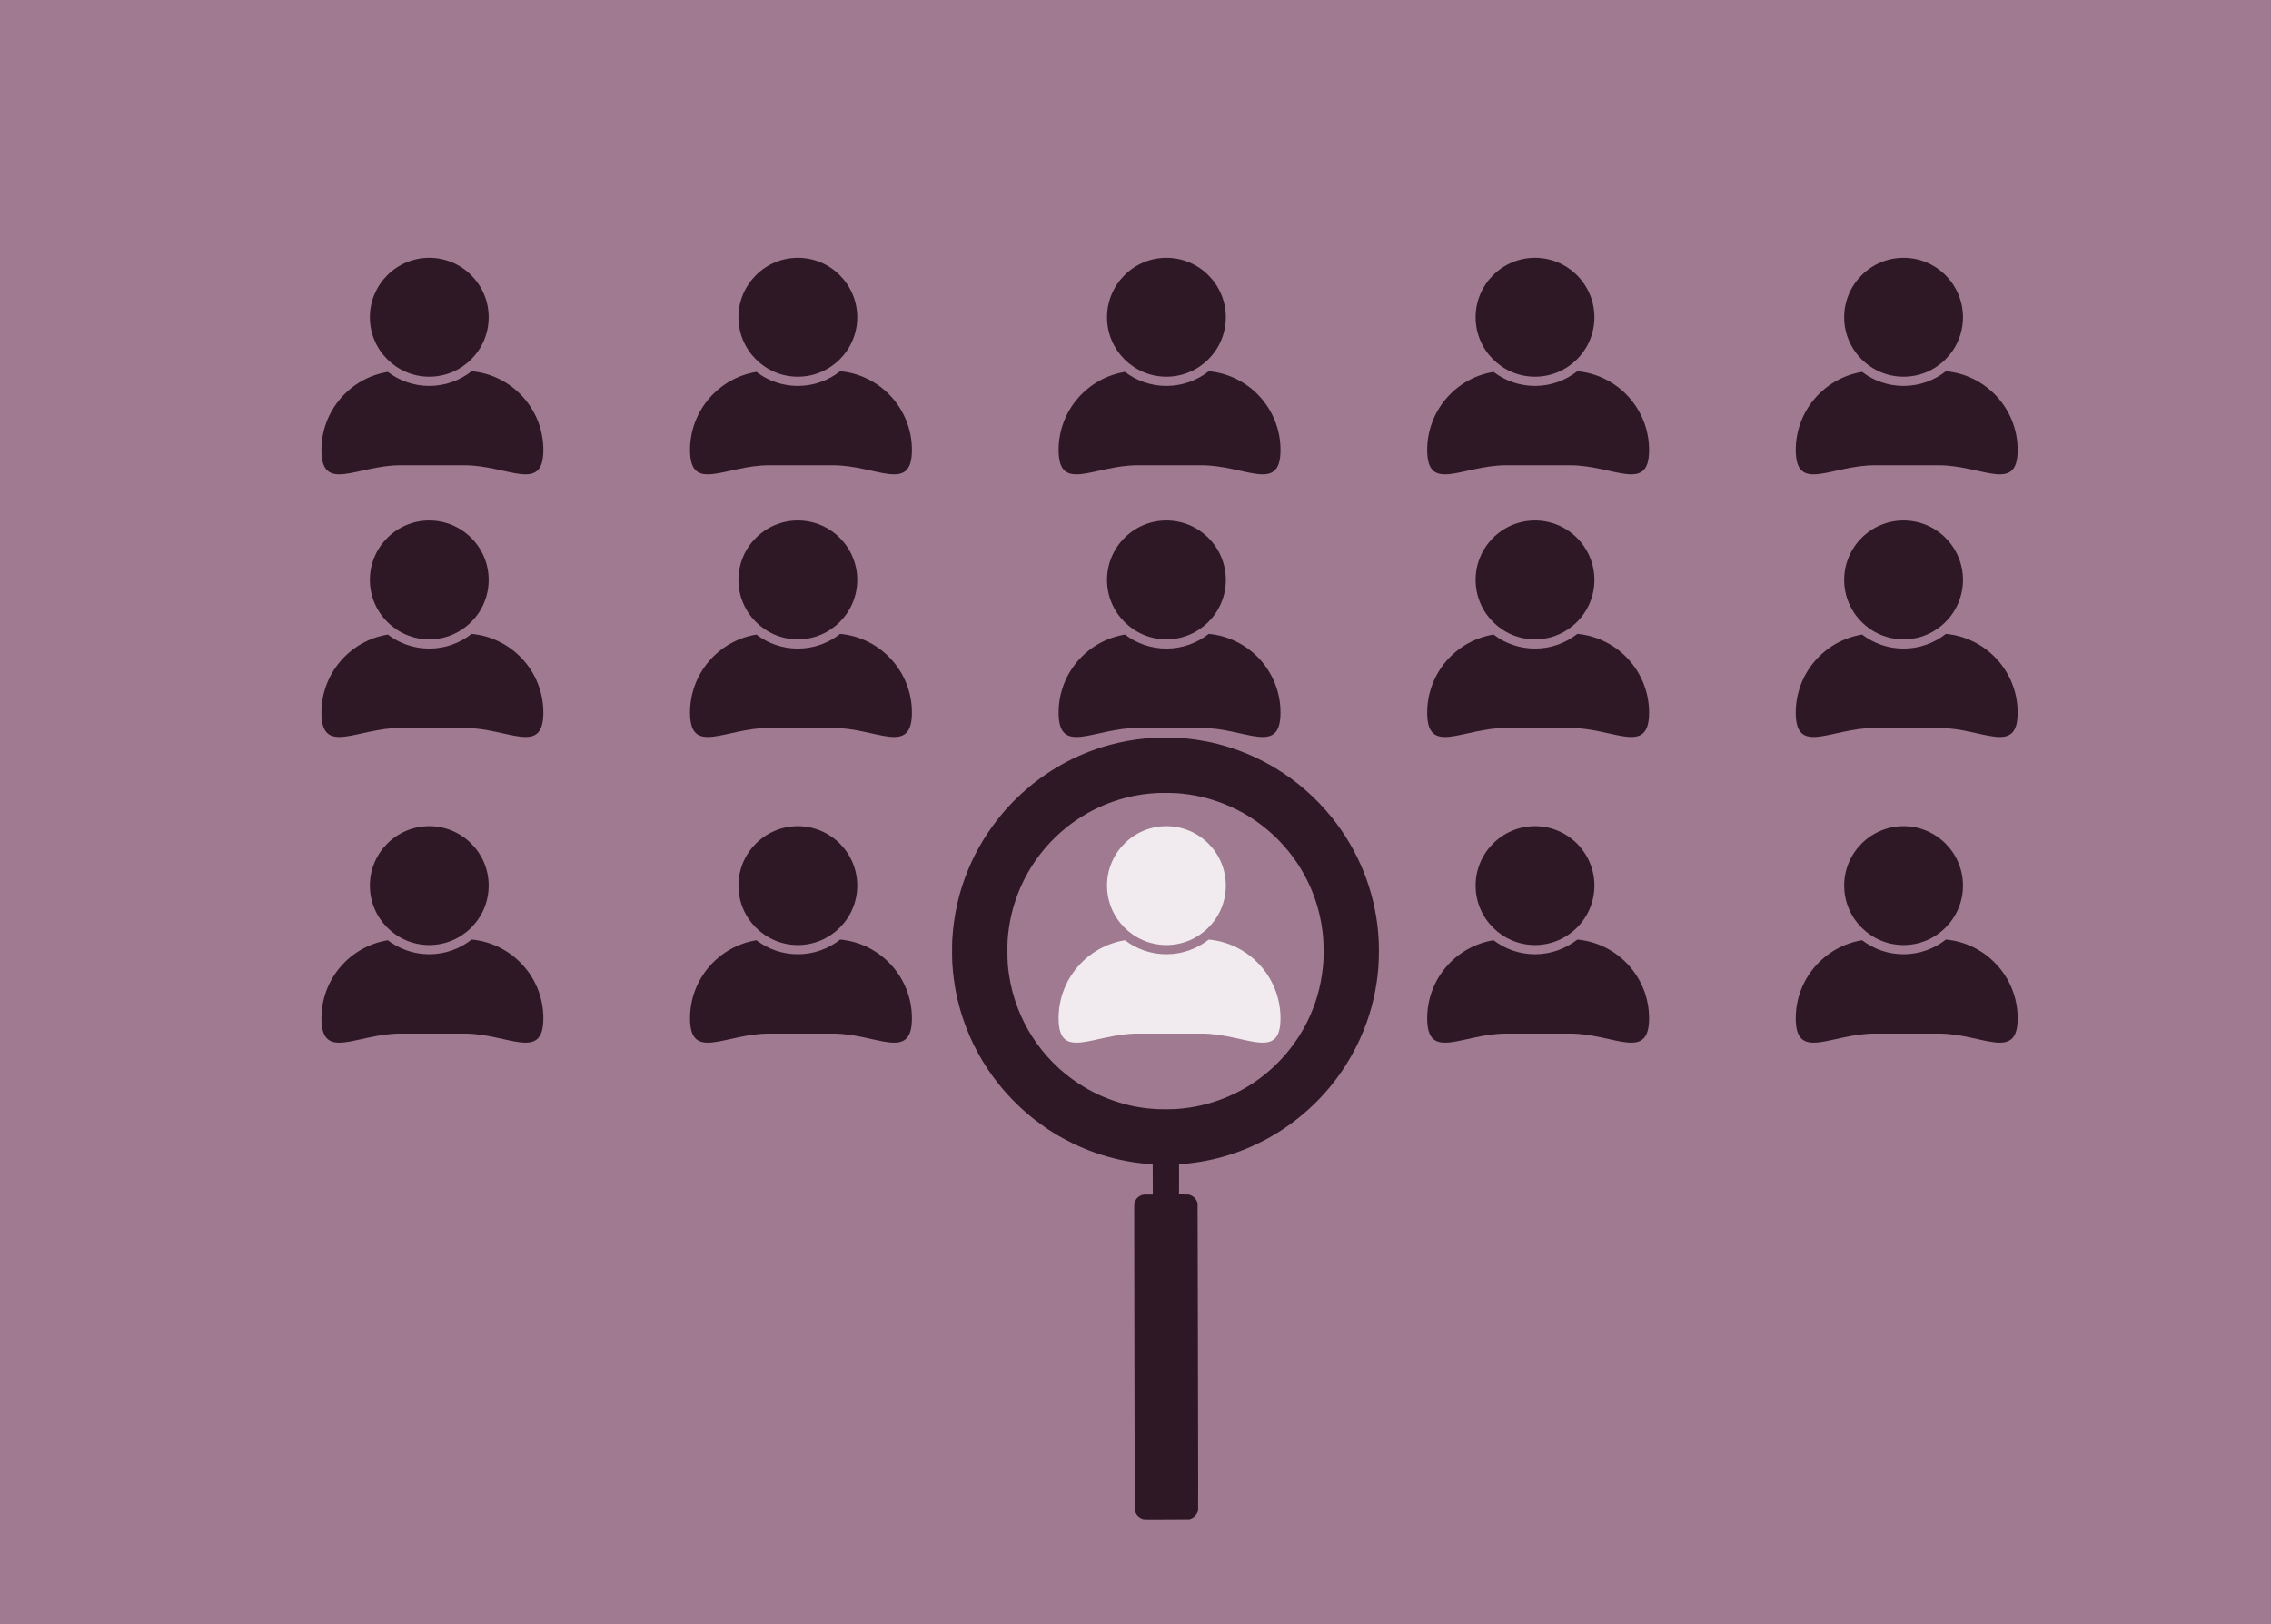 <svg width="1054" height="754" viewBox="0 0 1054 754" fill="none" xmlns="http://www.w3.org/2000/svg">
<rect x="0" y="0" width="1054" height="754" fill="#333333" stroke="none"/>
<g clip-path="url(#clip0_5945_28749)">
<path d="M-0 -0.853C-0.226 -0.853 -0.443 -0.763 -0.602 -0.603C-0.762 -0.443 -0.852 -0.227 -0.852 -0.001L-0.851 754C-0.851 754.471 -0.47 754.852 0.001 754.852L1054 754.853C1054.23 754.853 1054.44 754.763 1054.6 754.603C1054.76 754.444 1054.85 754.227 1054.85 754.001L1054.85 0C1054.85 -0.47 1054.47 -0.852 1054 -0.852L-0 -0.853Z" fill="#9F7A90"/>
<path d="M536.911 342.378C530.855 342.644 523.959 343.582 518.535 344.879C516.215 345.432 513.276 346.226 511.89 346.668C503.644 349.289 497.324 352.119 490.025 356.448C487.27 358.085 482.884 361.099 480.13 363.249C474.896 367.331 469.286 372.739 465.211 377.612C458.51 385.635 453.305 394.158 449.433 403.445C445.069 413.917 442.663 424.465 441.955 436.29C441.829 438.423 441.849 445.227 441.987 447.285C442.635 456.725 444.163 464.558 446.997 472.983C450.698 484.009 456.272 494.194 463.644 503.399C468.429 509.378 474.602 515.428 480.597 520.016C486.286 524.372 491.509 527.605 497.855 530.695C504.772 534.056 511.794 536.524 519.276 538.205C524.088 539.29 529.394 540.06 534.138 540.36L534.98 540.415L535.001 547.426L535.022 554.445L532.891 554.452C531.263 554.456 530.644 554.491 530.272 554.583C528.58 555.018 527.179 556.328 526.63 557.984C526.409 558.637 526.409 558.662 526.392 561.333C526.38 562.812 526.434 594.749 526.496 632.309C526.608 692.082 526.634 700.672 526.743 701.176C526.894 701.887 527.409 702.943 527.873 703.471C528.313 703.974 528.975 704.468 529.637 704.772C530.721 705.282 530.341 705.266 541.734 705.207L552.119 705.152L552.672 704.935C553.497 704.61 554.091 704.22 554.667 703.615C555.244 703.01 555.556 702.521 555.86 701.718L556.065 701.172L556.083 687.861C556.086 680.535 556.031 648.433 555.953 616.513L555.813 558.475L555.621 557.93C555.08 556.378 553.92 555.223 552.357 554.658C551.769 554.445 551.695 554.436 549.448 554.418L547.142 554.392L547.198 553.648C547.222 553.234 547.237 550.076 547.227 546.637L547.208 540.387L548.678 540.283C550.372 540.171 552.445 539.942 555.013 539.578C556.772 539.333 557.268 539.249 559.72 538.787C566.599 537.493 574.06 535.156 580.769 532.193C582.386 531.486 586.387 529.523 587.698 528.808C589.233 527.968 589.728 527.685 590.668 527.137C604.293 519.16 615.885 508.03 624.38 494.777C627.718 489.559 630.627 483.92 632.931 478.175C636.613 468.987 638.906 459.184 639.678 449.384C640.1 443.968 640.083 438.255 639.621 432.932C637.952 413.434 630.477 394.821 618.162 379.505C610.69 370.209 601.587 362.292 591.473 356.27C583.155 351.317 574.891 347.878 565.291 345.36C563.166 344.804 559.62 344.071 557.032 343.648C555.321 343.364 554.495 343.251 551.825 342.912C548.263 342.459 541.033 342.2 536.911 342.378ZM546.324 368.177C554.166 368.782 561.185 370.398 568.34 373.254C576.802 376.635 584.492 381.531 591.195 387.803C592.454 388.989 592.529 389.055 593.838 390.424C597.013 393.738 599.442 396.757 601.99 400.553C608.754 410.66 612.862 422.239 614.013 434.496C614.346 437.951 614.42 443.366 614.189 446.442C613.505 455.398 611.636 463.101 608.247 470.932C602.504 484.185 592.648 495.723 580.435 503.481C569.913 510.176 557.978 514.039 545.48 514.804C543.753 514.909 538.49 514.932 536.97 514.838C534.54 514.688 532.135 514.464 530.606 514.236C530.177 514.172 529.449 514.058 528.994 513.993C523.134 513.11 516.022 510.948 510.264 508.303C506.889 506.759 503.984 505.155 500.756 503.057C483.331 491.758 471.469 473.339 468.334 452.705C467.728 448.705 467.572 446.473 467.558 441.629C467.544 436.875 467.662 434.989 468.228 430.953C470.801 412.6 480.327 395.847 494.817 384.171C500.776 379.375 507.465 375.535 514.653 372.785C521.37 370.219 528.785 368.61 535.831 368.175C536.698 368.123 537.607 368.071 537.855 368.053C539.036 367.976 544.811 368.066 546.324 368.177Z" fill="#2F1826"/>
<path d="M389.943 436.116C384.526 440.381 377.705 442.935 370.293 442.935C363.066 442.935 356.394 440.508 351.044 436.431C333.585 439.255 320.25 454.402 320.25 472.67C320.25 492.951 336.678 479.767 356.942 479.767L386.544 479.768C406.81 479.767 423.238 492.951 423.238 472.671C423.238 453.541 408.614 437.832 389.943 436.116Z" fill="#2F1826"/>
<path d="M370.293 438.662C385.495 438.662 397.862 426.285 397.862 411.071C397.862 395.859 385.495 383.481 370.293 383.481C355.09 383.481 342.723 395.859 342.723 411.071C342.724 426.285 355.092 438.662 370.293 438.662Z" fill="#2F1826"/>
<path d="M561.002 436.116C555.585 440.381 548.764 442.935 541.352 442.935C534.124 442.935 527.453 440.508 522.103 436.431C504.644 439.255 491.308 454.402 491.309 472.67C491.309 492.951 507.736 479.767 528.001 479.767L557.602 479.768C577.868 479.767 594.297 492.951 594.297 472.671C594.297 453.541 579.673 437.832 561.002 436.116Z" fill="#F1EBEF"/>
<path d="M541.352 438.662C556.554 438.662 568.921 426.285 568.92 411.071C568.92 395.859 556.554 383.481 541.351 383.481C526.149 383.481 513.781 395.859 513.781 411.071C513.783 426.285 526.15 438.662 541.352 438.662Z" fill="#F1EBEF"/>
<path d="M732.064 436.116C726.647 440.381 719.826 442.935 712.414 442.935C705.187 442.935 698.515 440.508 693.166 436.431C675.706 439.255 662.371 454.402 662.371 472.67C662.371 492.951 678.799 479.767 699.063 479.767L728.665 479.768C748.931 479.767 765.36 492.951 765.36 472.671C765.359 453.541 750.735 437.832 732.064 436.116Z" fill="#2F1826"/>
<path d="M712.414 438.662C727.616 438.662 739.983 426.285 739.983 411.071C739.983 395.859 727.616 383.481 712.414 383.481C697.211 383.481 684.844 395.859 684.844 411.071C684.845 426.285 697.213 438.662 712.414 438.662Z" fill="#2F1826"/>
<path d="M218.885 436.116C213.468 440.381 206.646 442.935 199.235 442.935C192.007 442.935 185.336 440.508 179.986 436.431C162.527 439.255 149.191 454.402 149.191 472.67C149.191 492.951 165.619 479.767 185.884 479.767L215.485 479.768C235.751 479.767 252.18 492.951 252.18 472.671C252.18 453.541 237.556 437.832 218.885 436.116Z" fill="#2F1826"/>
<path d="M199.234 438.662C214.437 438.662 226.803 426.285 226.803 411.071C226.803 395.859 214.436 383.481 199.234 383.481C184.032 383.481 171.664 395.859 171.664 411.071C171.665 426.285 184.033 438.662 199.234 438.662Z" fill="#2F1826"/>
<path d="M903.123 436.116C897.706 440.381 890.885 442.935 883.473 442.935C876.245 442.935 869.574 440.508 864.224 436.431C846.765 439.255 833.43 454.402 833.43 472.67C833.43 492.951 849.857 479.767 870.122 479.767L899.723 479.768C919.989 479.767 936.418 492.951 936.418 472.671C936.418 453.541 921.794 437.832 903.123 436.116Z" fill="#2F1826"/>
<path d="M883.473 438.662C898.675 438.662 911.042 426.285 911.041 411.071C911.042 395.859 898.675 383.481 883.472 383.481C868.27 383.481 855.902 395.859 855.902 411.071C855.904 426.285 868.271 438.662 883.473 438.662Z" fill="#2F1826"/>
<path d="M218.885 294.228C213.468 298.493 206.646 301.046 199.235 301.046C192.007 301.046 185.336 298.62 179.986 294.542C162.527 297.366 149.191 312.513 149.191 330.782C149.191 351.063 165.619 337.878 185.884 337.878L215.485 337.879C235.751 337.878 252.18 351.063 252.18 330.782C252.18 311.652 237.556 295.944 218.885 294.228Z" fill="#2F1826"/>
<path d="M199.234 296.773C214.437 296.773 226.803 284.396 226.803 269.182C226.803 253.97 214.436 241.593 199.234 241.593C184.032 241.593 171.664 253.97 171.664 269.182C171.665 284.396 184.033 296.773 199.234 296.773Z" fill="#2F1826"/>
<path d="M389.943 294.228C384.526 298.493 377.705 301.046 370.293 301.046C363.066 301.046 356.394 298.62 351.044 294.542C333.585 297.366 320.25 312.513 320.25 330.782C320.25 351.063 336.678 337.878 356.942 337.878L386.544 337.879C406.81 337.878 423.238 351.063 423.238 330.782C423.238 311.652 408.614 295.944 389.943 294.228Z" fill="#2F1826"/>
<path d="M370.293 296.773C385.495 296.773 397.862 284.396 397.862 269.182C397.862 253.97 385.495 241.593 370.293 241.593C355.09 241.593 342.723 253.97 342.723 269.182C342.724 284.396 355.092 296.773 370.293 296.773Z" fill="#2F1826"/>
<path d="M561.002 294.228C555.585 298.493 548.764 301.046 541.352 301.046C534.124 301.046 527.453 298.62 522.103 294.542C504.644 297.366 491.308 312.513 491.309 330.782C491.309 351.063 507.736 337.878 528.001 337.878L557.602 337.879C577.868 337.878 594.297 351.063 594.297 330.782C594.297 311.652 579.673 295.944 561.002 294.228Z" fill="#2F1826"/>
<path d="M541.352 296.773C556.554 296.773 568.921 284.396 568.92 269.182C568.92 253.97 556.554 241.593 541.351 241.593C526.149 241.593 513.781 253.97 513.781 269.182C513.783 284.396 526.15 296.773 541.352 296.773Z" fill="#2F1826"/>
<path d="M732.064 294.228C726.647 298.493 719.826 301.046 712.414 301.046C705.187 301.046 698.515 298.62 693.166 294.542C675.706 297.366 662.371 312.513 662.371 330.782C662.371 351.063 678.799 337.878 699.063 337.878L728.665 337.879C748.931 337.878 765.36 351.063 765.36 330.782C765.359 311.652 750.735 295.944 732.064 294.228Z" fill="#2F1826"/>
<path d="M712.414 296.773C727.616 296.773 739.983 284.396 739.983 269.182C739.983 253.97 727.616 241.593 712.414 241.593C697.211 241.593 684.844 253.97 684.844 269.182C684.845 284.396 697.213 296.773 712.414 296.773Z" fill="#2F1826"/>
<path d="M903.123 294.228C897.706 298.493 890.885 301.046 883.473 301.046C876.245 301.046 869.574 298.62 864.224 294.542C846.765 297.366 833.43 312.513 833.43 330.782C833.43 351.063 849.857 337.878 870.122 337.878L899.723 337.879C919.989 337.878 936.418 351.063 936.418 330.782C936.418 311.652 921.794 295.944 903.123 294.228Z" fill="#2F1826"/>
<path d="M883.473 296.773C898.675 296.773 911.042 284.396 911.041 269.182C911.042 253.97 898.675 241.593 883.472 241.593C868.27 241.593 855.902 253.97 855.902 269.182C855.904 284.396 868.271 296.773 883.473 296.773Z" fill="#2F1826"/>
<path d="M218.885 172.314C213.468 176.58 206.646 179.133 199.235 179.133C192.007 179.133 185.336 176.707 179.986 172.629C162.527 175.453 149.191 190.6 149.191 208.869C149.191 229.15 165.619 215.965 185.884 215.965L215.485 215.966C235.751 215.965 252.18 229.15 252.18 208.869C252.18 189.739 237.556 174.031 218.885 172.314Z" fill="#2F1826"/>
<path d="M199.234 174.86C214.437 174.86 226.803 162.483 226.803 147.269C226.803 132.057 214.436 119.68 199.234 119.68C184.032 119.68 171.664 132.057 171.664 147.269C171.665 162.483 184.033 174.86 199.234 174.86Z" fill="#2F1826"/>
<path d="M389.943 172.314C384.526 176.58 377.705 179.133 370.293 179.133C363.066 179.133 356.394 176.707 351.044 172.629C333.585 175.453 320.25 190.6 320.25 208.869C320.25 229.15 336.678 215.965 356.942 215.965L386.544 215.966C406.81 215.965 423.238 229.15 423.238 208.869C423.238 189.739 408.614 174.031 389.943 172.314Z" fill="#2F1826"/>
<path d="M370.293 174.86C385.495 174.86 397.862 162.483 397.862 147.269C397.862 132.057 385.495 119.68 370.293 119.68C355.09 119.68 342.723 132.057 342.723 147.269C342.724 162.483 355.092 174.86 370.293 174.86Z" fill="#2F1826"/>
<path d="M561.002 172.314C555.585 176.58 548.764 179.133 541.352 179.133C534.124 179.133 527.453 176.707 522.103 172.629C504.644 175.453 491.308 190.6 491.309 208.869C491.309 229.15 507.736 215.965 528.001 215.965L557.602 215.966C577.868 215.965 594.297 229.15 594.297 208.869C594.297 189.739 579.673 174.031 561.002 172.314Z" fill="#2F1826"/>
<path d="M541.352 174.86C556.554 174.86 568.921 162.483 568.92 147.269C568.92 132.057 556.554 119.68 541.351 119.68C526.149 119.68 513.781 132.057 513.781 147.269C513.783 162.483 526.15 174.86 541.352 174.86Z" fill="#2F1826"/>
<path d="M732.064 172.314C726.647 176.58 719.826 179.133 712.414 179.133C705.187 179.133 698.515 176.707 693.166 172.629C675.706 175.453 662.371 190.6 662.371 208.869C662.371 229.15 678.799 215.965 699.063 215.965L728.665 215.966C748.931 215.965 765.36 229.15 765.36 208.869C765.359 189.739 750.735 174.031 732.064 172.314Z" fill="#2F1826"/>
<path d="M712.414 174.86C727.616 174.86 739.983 162.483 739.983 147.269C739.983 132.057 727.616 119.68 712.414 119.68C697.211 119.68 684.844 132.057 684.844 147.269C684.845 162.483 697.213 174.86 712.414 174.86Z" fill="#2F1826"/>
<path d="M903.123 172.314C897.706 176.58 890.885 179.133 883.473 179.133C876.245 179.133 869.574 176.707 864.224 172.629C846.765 175.453 833.43 190.6 833.43 208.869C833.43 229.15 849.857 215.965 870.122 215.965L899.723 215.966C919.989 215.965 936.418 229.15 936.418 208.869C936.418 189.739 921.794 174.031 903.123 172.314Z" fill="#2F1826"/>
<path d="M883.473 174.86C898.675 174.86 911.042 162.483 911.041 147.269C911.042 132.057 898.675 119.68 883.472 119.68C868.27 119.68 855.902 132.057 855.902 147.269C855.904 162.483 868.271 174.86 883.473 174.86Z" fill="#2F1826"/>
</g>
<defs>
<clipPath id="clip0_5945_28749">
<rect width="1054" height="754" fill="white"/>
</clipPath>
</defs>
</svg>
